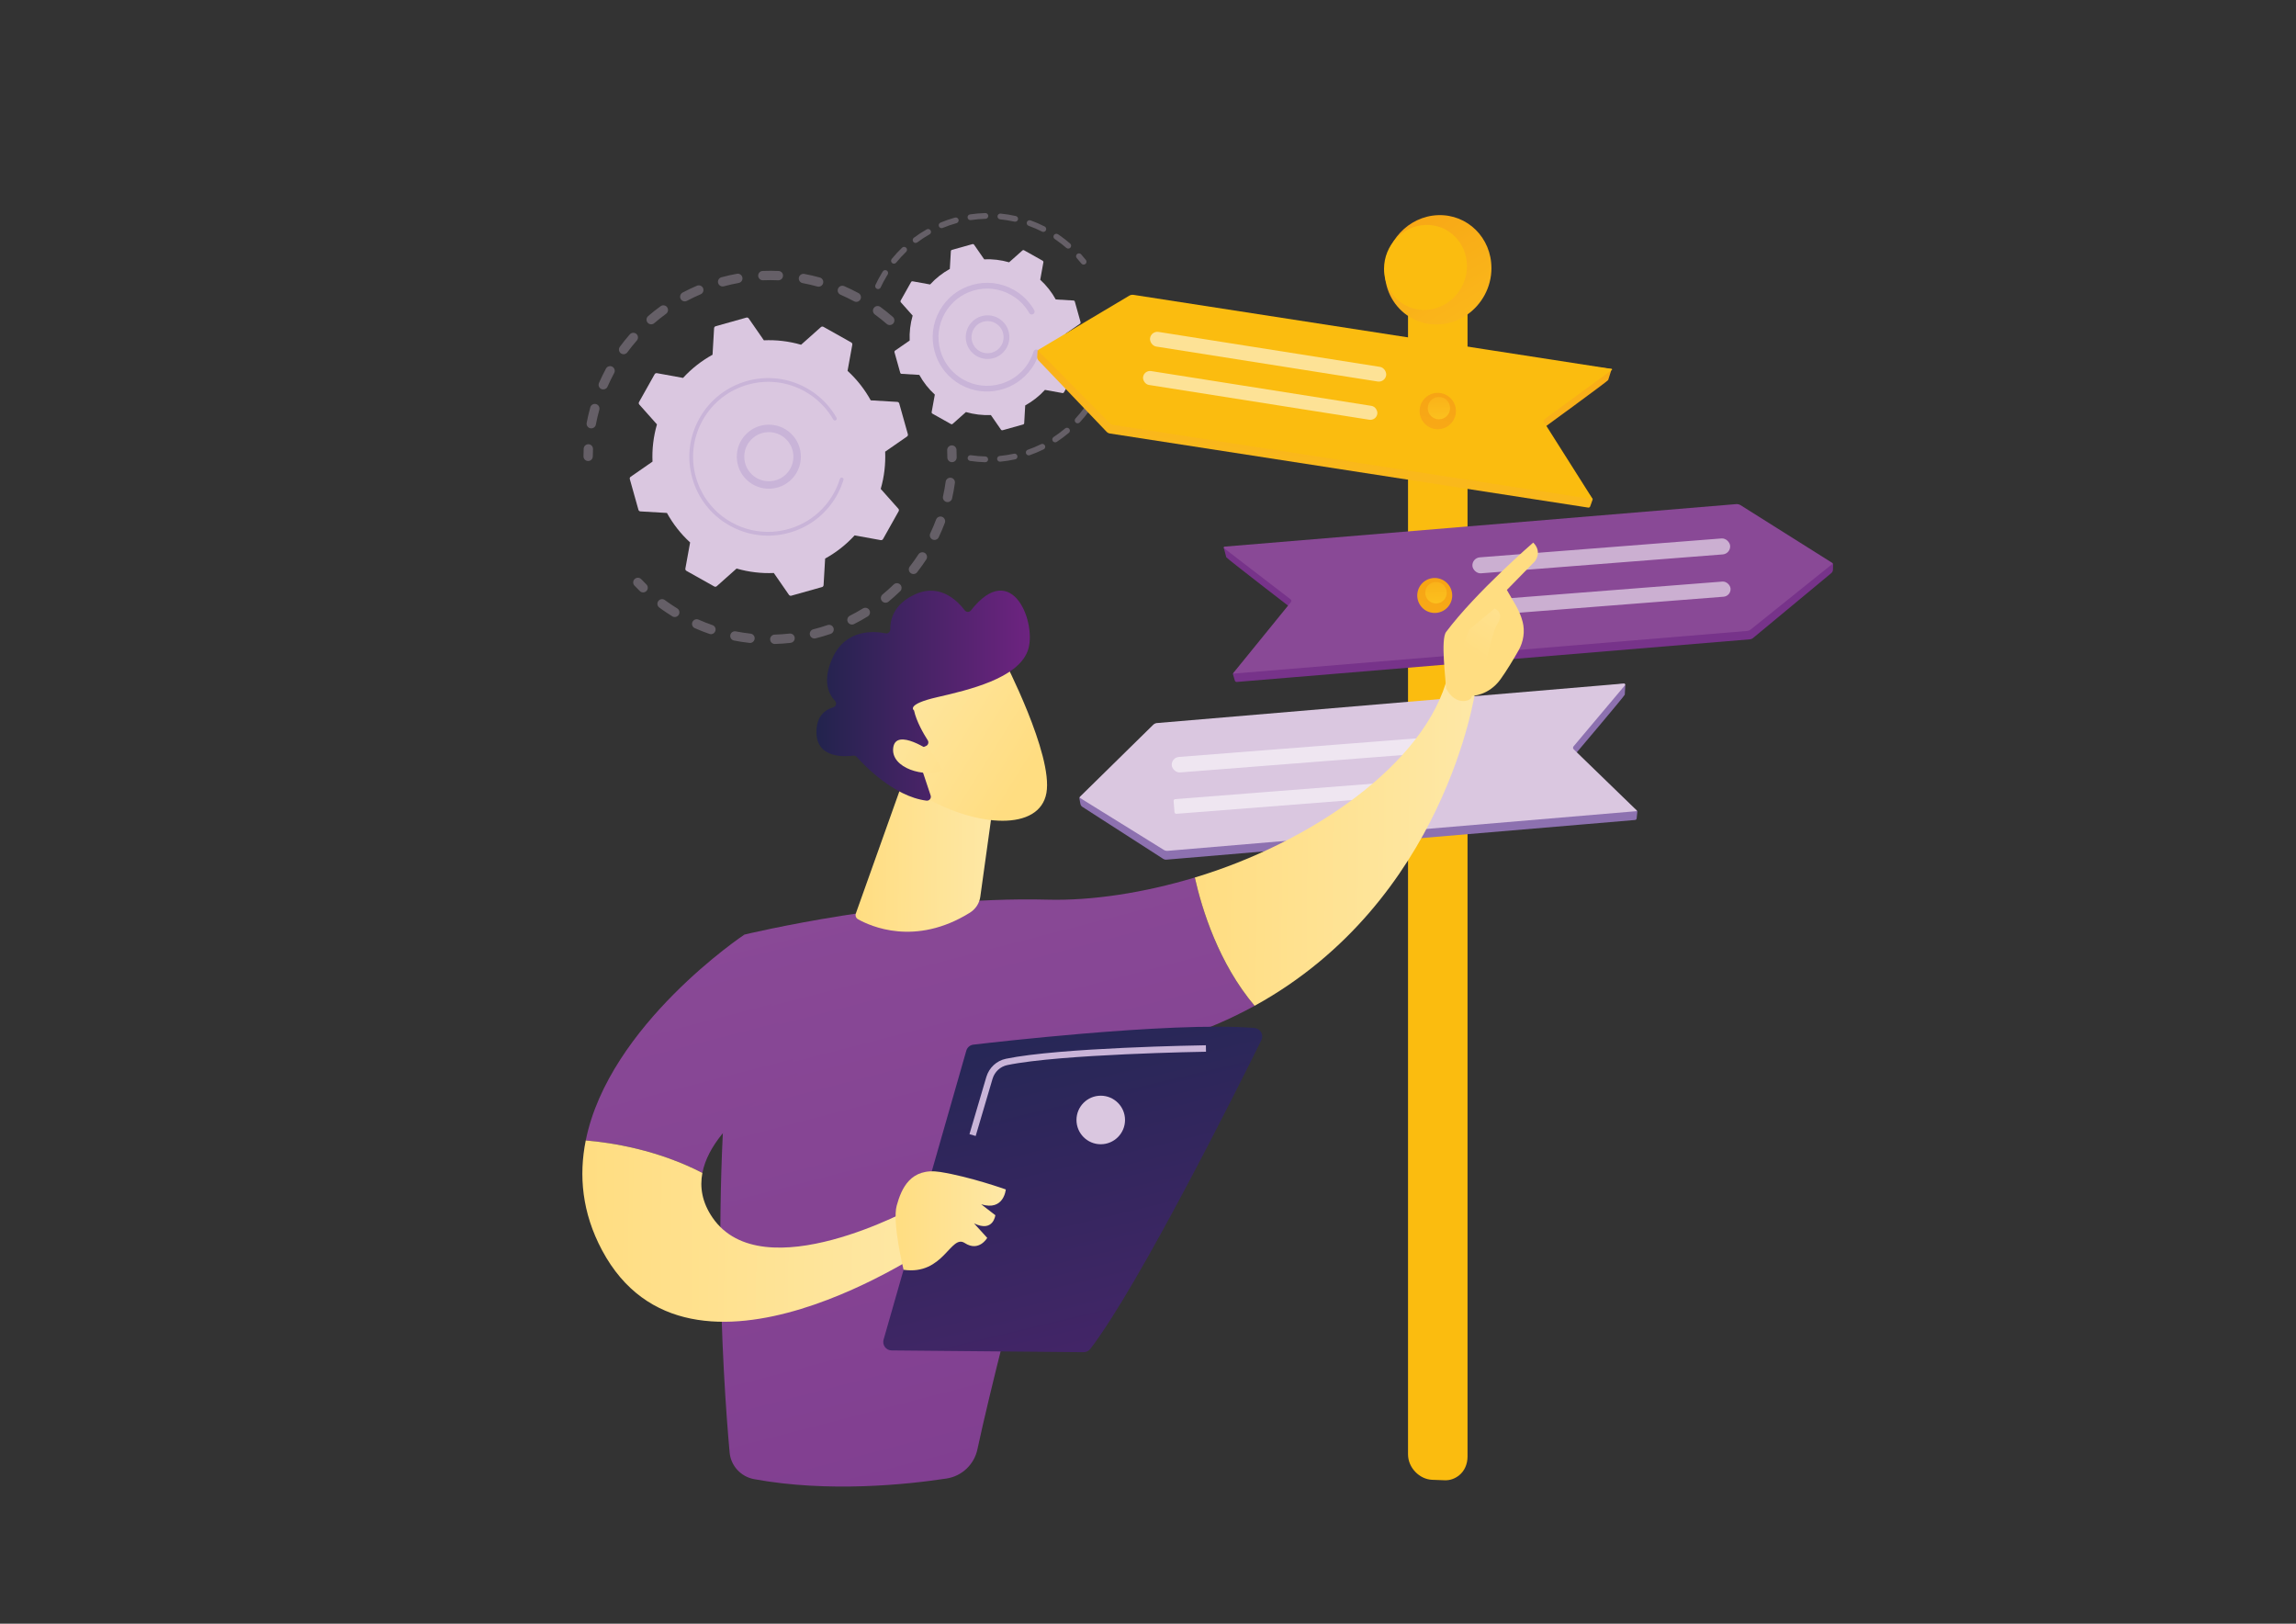 <?xml version="1.0" encoding="UTF-8"?>
<svg id="Calque_1" data-name="Calque 1" xmlns="http://www.w3.org/2000/svg" xmlns:xlink="http://www.w3.org/1999/xlink" viewBox="0 0 841.89 595.28">
  <rect x="0" y="0" width="841.89" height="595.28" fill="#333333" stroke="none"/>
  <defs>
    <style>
      .cls-1 {
        fill: url(#linear-gradient-12);
      }

      .cls-1, .cls-2, .cls-3, .cls-4, .cls-5, .cls-6, .cls-7, .cls-8, .cls-9, .cls-10, .cls-11, .cls-12, .cls-13, .cls-14, .cls-15, .cls-16, .cls-17, .cls-18, .cls-19, .cls-20, .cls-21, .cls-22, .cls-23, .cls-24, .cls-25, .cls-26, .cls-27, .cls-28, .cls-29 {
        stroke-width: 0px;
      }

      .cls-2 {
        fill: url(#linear-gradient-17);
      }

      .cls-3 {
        fill: url(#linear-gradient-19);
      }

      .cls-4 {
        fill: url(#linear-gradient);
      }

      .cls-5 {
        fill: #8d71b0;
      }

      .cls-6 {
        fill: url(#linear-gradient-21);
      }

      .cls-7 {
        fill: url(#linear-gradient-6);
      }

      .cls-8 {
        fill: url(#linear-gradient-15);
      }

      .cls-9 {
        fill: url(#linear-gradient-11);
      }

      .cls-10 {
        fill: url(#linear-gradient-5);
      }

      .cls-11 {
        fill: url(#linear-gradient-13);
      }

      .cls-12 {
        fill: url(#linear-gradient-23);
      }

      .cls-13 {
        fill: url(#linear-gradient-25);
      }

      .cls-14 {
        fill: url(#linear-gradient-16);
      }

      .cls-15 {
        fill: url(#linear-gradient-22);
      }

      .cls-30 {
        opacity: .3;
      }

      .cls-16 {
        fill: url(#linear-gradient-20);
      }

      .cls-17 {
        fill: url(#linear-gradient-14);
      }

      .cls-18 {
        fill: url(#linear-gradient-2);
      }

      .cls-19 {
        fill: url(#linear-gradient-7);
      }

      .cls-20 {
        fill: url(#linear-gradient-3);
      }

      .cls-21 {
        fill: url(#linear-gradient-9);
      }

      .cls-22 {
        fill: url(#linear-gradient-8);
      }

      .cls-23 {
        fill: url(#linear-gradient-24);
      }

      .cls-24 {
        fill: url(#linear-gradient-18);
      }

      .cls-25 {
        fill: url(#linear-gradient-10);
      }

      .cls-26 {
        fill: url(#linear-gradient-4);
      }

      .cls-27 {
        fill: #dac7e0;
      }

      .cls-28 {
        fill: #c9b4d8;
      }

      .cls-29 {
        fill: #fff;
        opacity: .56;
      }
    </style>
    <linearGradient id="linear-gradient" x1="516.3" y1="328.03" x2="538.11" y2="328.03" gradientUnits="userSpaceOnUse">
      <stop offset="0" stop-color="#fbbc0f"/>
      <stop offset="1" stop-color="#fbbc0f"/>
    </linearGradient>
    <linearGradient id="linear-gradient-2" x1="-7154.46" y1="60.3" x2="-7202.65" y2="140.96" gradientTransform="translate(-6650.21) rotate(-180) scale(1 -1)" gradientUnits="userSpaceOnUse">
      <stop offset="0" stop-color="#f69f13"/>
      <stop offset="1" stop-color="#fcc11e"/>
    </linearGradient>
    <linearGradient id="linear-gradient-3" x1="-7154.97" y1="68.02" x2="-7192.43" y2="130.73" gradientTransform="translate(-6650.21) rotate(-180) scale(1 -1)" xlink:href="#linear-gradient"/>
    <linearGradient id="linear-gradient-4" x1="1147.7" y1="-474.89" x2="1147.7" y2="-329.47" gradientTransform="translate(-655.43 386.72) rotate(7.75) scale(.95 1) skewX(-.1)" xlink:href="#linear-gradient-2"/>
    <linearGradient id="linear-gradient-5" x1="-7612.03" y1="-508.63" x2="-7621.8" y2="-386.4" gradientTransform="translate(-6771.3 -501.77) rotate(-171.2) scale(.95 -1)" xlink:href="#linear-gradient"/>
    <linearGradient id="linear-gradient-6" x1="557.99" y1="-70.74" x2="559.12" y2="56.13" gradientUnits="userSpaceOnUse">
      <stop offset="0" stop-color="#894996"/>
      <stop offset="1" stop-color="#77338a"/>
    </linearGradient>
    <linearGradient id="linear-gradient-7" x1="673.89" y1="116.3" x2="881.59" y2="-44.24" xlink:href="#linear-gradient-6"/>
    <linearGradient id="linear-gradient-8" x1="531.39" y1="131.22" x2="512.02" y2="220.51" gradientTransform="translate(591.47 -393.81) rotate(80.78)" xlink:href="#linear-gradient-2"/>
    <linearGradient id="linear-gradient-9" x1="527.29" y1="134.39" x2="527.72" y2="154.04" gradientTransform="matrix(1,0,0,1,0,0)" xlink:href="#linear-gradient-2"/>
    <linearGradient id="linear-gradient-10" x1="530.18" y1="199.57" x2="511.52" y2="285.58" gradientTransform="translate(617.72 -343.87) rotate(76.72)" xlink:href="#linear-gradient-2"/>
    <linearGradient id="linear-gradient-11" x1="526.23" y1="202.62" x2="526.64" y2="221.55" gradientTransform="matrix(1,0,0,1,0,0)" xlink:href="#linear-gradient-2"/>
    <linearGradient id="linear-gradient-12" x1="530.73" y1="259.51" x2="511.35" y2="348.85" gradientTransform="matrix(1,0,0,1,0,0)" xlink:href="#linear-gradient-2"/>
    <linearGradient id="linear-gradient-13" x1="526.63" y1="262.68" x2="527.06" y2="282.34" gradientTransform="translate(676.38 -298.79) rotate(76.72)" xlink:href="#linear-gradient-2"/>
    <linearGradient id="linear-gradient-14" x1="-6980.66" y1="322.54" x2="-7101.67" y2="788.45" gradientTransform="translate(-6650.21) rotate(-180) scale(1 -1)" xlink:href="#linear-gradient-6"/>
    <linearGradient id="linear-gradient-15" x1="11396.81" y1="223.57" x2="11498.95" y2="223.57" gradientTransform="translate(-10956.44 -24.28) rotate(.54)" gradientUnits="userSpaceOnUse">
      <stop offset="0" stop-color="#ffdd81"/>
      <stop offset="1" stop-color="#fee8a6"/>
    </linearGradient>
    <linearGradient id="linear-gradient-16" x1="-9281.64" y1="206.49" x2="-9213.1" y2="362.44" gradientTransform="translate(-8761.88 -2.5) rotate(-179.46) scale(1 -1)" xlink:href="#linear-gradient-15"/>
    <linearGradient id="linear-gradient-17" x1="11498.46" y1="155.49" x2="11527.06" y2="111.52" xlink:href="#linear-gradient-15"/>
    <linearGradient id="linear-gradient-18" x1="-6888.52" y1="346.58" x2="-7006.87" y2="802.24" gradientTransform="translate(-6650.21) rotate(-180) scale(1 -1)" xlink:href="#linear-gradient-6"/>
    <linearGradient id="linear-gradient-19" x1="11173.29" y1="369.22" x2="11302.56" y2="369.22" xlink:href="#linear-gradient-15"/>
    <linearGradient id="linear-gradient-20" x1="11272.55" y1="231.03" x2="11323.66" y2="231.03" xlink:href="#linear-gradient-15"/>
    <linearGradient id="linear-gradient-21" x1="1881.17" y1="7235.6" x2="1862.07" y2="7172.61" gradientTransform="translate(-5804.52 -3922.09) rotate(-41.21)" xlink:href="#linear-gradient-15"/>
    <linearGradient id="linear-gradient-22" x1="299.36" y1="255.04" x2="377.61" y2="255.04" gradientUnits="userSpaceOnUse">
      <stop offset="0" stop-color="#22234d"/>
      <stop offset="1" stop-color="#6d2380"/>
    </linearGradient>
    <linearGradient id="linear-gradient-23" x1="1861.65" y1="7235.3" x2="1844.47" y2="7178.63" gradientTransform="translate(-5804.52 -3922.09) rotate(-41.21)" xlink:href="#linear-gradient-15"/>
    <linearGradient id="linear-gradient-24" x1="11050.63" y1="368.95" x2="11121.96" y2="666.15" gradientTransform="translate(-10673.36)" gradientUnits="userSpaceOnUse">
      <stop offset="0" stop-color="#242755"/>
      <stop offset="1" stop-color="#6d2380"/>
    </linearGradient>
    <linearGradient id="linear-gradient-25" x1="11001.75" y1="447.58" x2="11042.17" y2="447.58" gradientTransform="translate(-10673.36)" xlink:href="#linear-gradient-15"/>
  </defs>
  <g>
    <g>
      <g class="cls-30">
        <path class="cls-27" d="M327.55,118.58c-.62.71-1.7.79-2.42.17-1.39-1.21-2.84-2.37-4.34-3.46-.75-.55-.93-1.6-.39-2.37,0,0,.01-.02.02-.03.56-.76,1.63-.93,2.39-.37,1.57,1.15,3.1,2.37,4.56,3.65.67.58.77,1.57.28,2.27-.03.05-.07.1-.11.14ZM313.18,110.47c-1.63-.88-3.3-1.69-4.99-2.43-.87-.38-1.27-1.39-.89-2.25.38-.87,1.39-1.27,2.25-.89,1.77.77,3.54,1.63,5.25,2.55.83.45,1.14,1.49.69,2.32-.03.06-.07.12-.11.17-.49.7-1.44.94-2.21.52ZM299.7,105.04c-1.77-.49-3.59-.91-5.4-1.25-.93-.17-1.54-1.07-1.37-2,.17-.93,1.07-1.54,2-1.37,1.91.36,3.82.8,5.69,1.32.91.25,1.45,1.2,1.19,2.11-.05.19-.14.37-.25.53-.4.58-1.14.86-1.86.67ZM285.34,102.76c-1.84-.08-3.71-.09-5.55-.01-.95.04-1.74-.7-1.78-1.64-.04-.95.7-1.74,1.64-1.78,1.94-.08,3.9-.07,5.84.01.94.04,1.68.84,1.63,1.79-.02.34-.13.65-.31.91-.33.46-.87.75-1.48.73ZM270.83,103.74c-1.81.33-3.63.74-5.41,1.22-.91.25-1.85-.29-2.1-1.21-.25-.91.29-1.85,1.21-2.1,1.87-.51,3.79-.94,5.7-1.28.93-.17,1.82.45,1.99,1.38.09.47-.03.93-.28,1.29-.25.36-.63.62-1.1.7ZM256.9,107.9c-1.7.72-3.38,1.52-5.01,2.39-.84.44-1.87.12-2.31-.71-.44-.84-.12-1.87.71-2.32,1.71-.91,3.49-1.75,5.27-2.51.87-.37,1.88.04,2.25.91.24.57.15,1.19-.18,1.66-.18.25-.43.46-.73.59ZM216.49,157.02c-.93-.17-1.54-1.07-1.37-2,.36-1.9.81-3.82,1.33-5.69.25-.91,1.2-1.44,2.11-1.19.91.25,1.44,1.2,1.19,2.11-.5,1.78-.92,3.59-1.26,5.4-.05.25-.14.47-.28.67-.37.53-1.04.83-1.72.7ZM244.25,115.04c-1.49,1.08-2.95,2.24-4.35,3.44-.72.62-1.8.54-2.42-.18-.62-.72-.54-1.79.18-2.42,1.47-1.27,3.01-2.49,4.58-3.62.77-.55,1.84-.38,2.39.38.44.61.42,1.41.01,1.99-.11.15-.24.29-.4.4ZM220.52,142.64c-.87-.38-1.26-1.39-.88-2.26.78-1.78,1.64-3.54,2.56-5.25.45-.83,1.49-1.14,2.32-.69.83.45,1.14,1.49.69,2.32-.88,1.62-1.7,3.3-2.44,4.99-.05.11-.1.21-.17.3-.46.65-1.33.91-2.09.58ZM233.51,124.83c-1.21,1.38-2.38,2.84-3.47,4.33-.56.76-1.63.93-2.39.37-.75-.55-.92-1.6-.39-2.36,0,0,.01-.02.02-.03,1.15-1.56,2.38-3.1,3.65-4.55.62-.71,1.71-.78,2.42-.16.66.58.77,1.56.27,2.27-.03.05-.07.1-.11.14Z"/>
        <path class="cls-27" d="M217.06,168.29c.19-.28.31-.61.31-.97,0-.88.03-1.78.07-2.67.04-.94-.69-1.75-1.63-1.79-.94-.04-1.75.69-1.79,1.63-.04.93-.07,1.88-.07,2.81,0,.95.76,1.72,1.7,1.72.58,0,1.1-.29,1.41-.73Z"/>
      </g>
      <g class="cls-30">
        <path class="cls-27" d="M237.22,216.46c.48-.68.4-1.62-.21-2.21-.63-.62-1.26-1.25-1.87-1.9-.65-.69-1.73-.72-2.42-.07-.69.65-.72,1.73-.07,2.42.64.68,1.31,1.35,1.97,2,.68.66,1.76.64,2.42-.03.06-.07.12-.14.17-.21Z"/>
        <path class="cls-27" d="M336.3,209.79c-.58.75-1.66.88-2.4.3-.75-.58-.88-1.66-.3-2.4,1.11-1.42,2.17-2.91,3.17-4.45.51-.79,1.58-1.01,2.37-.5.79.52,1.01,1.58.5,2.37-.43.66-.88,1.32-1.33,1.96-.65.92-1.32,1.83-2.01,2.71ZM341.92,197.79c-.85-.41-1.22-1.43-.81-2.28.78-1.64,1.5-3.33,2.13-5.03.33-.89,1.32-1.33,2.21-1,.89.33,1.33,1.32,1,2.21-.67,1.78-1.43,3.57-2.25,5.29-.04.09-.09.17-.15.25-.47.67-1.37.92-2.14.56ZM330.07,216.75c-1.37,1.33-2.81,2.62-4.28,3.83-.73.6-1.81.49-2.41-.24-.6-.73-.49-1.81.24-2.41,1.4-1.15,2.77-2.38,4.07-3.64.68-.66,1.76-.65,2.42.03.58.6.64,1.52.18,2.18-.06.09-.13.17-.21.24ZM347.07,184.03c-.92-.21-1.5-1.12-1.29-2.05.4-1.77.73-3.58.97-5.37.13-.94.99-1.59,1.93-1.46.94.13,1.59.99,1.46,1.93-.26,1.89-.61,3.79-1.03,5.66-.05.22-.14.43-.27.61-.39.55-1.08.84-1.78.69ZM318.19,225.99c-1.62,1-3.31,1.94-5.02,2.8-.84.43-1.87.08-2.3-.76-.43-.85-.08-1.87.76-2.3,1.62-.82,3.23-1.71,4.77-2.66.81-.49,1.86-.24,2.36.56.37.6.32,1.34-.06,1.88-.13.19-.3.35-.51.47ZM304.57,232.4c-1.81.62-3.66,1.17-5.51,1.63-.92.23-1.85-.33-2.08-1.24-.23-.92.33-1.85,1.24-2.08,1.76-.44,3.52-.96,5.23-1.55.89-.31,1.87.17,2.18,1.07.18.54.08,1.11-.22,1.54-.2.29-.49.51-.85.63ZM289.88,235.69c-1.9.21-3.83.34-5.73.4-.95.03-1.73-.72-1.76-1.67-.03-.95.72-1.73,1.67-1.76,1.81-.05,3.64-.18,5.45-.38.94-.1,1.79.57,1.89,1.51.05.43-.07.84-.3,1.17-.27.39-.7.66-1.21.72ZM274.82,235.7c-1.9-.21-3.81-.5-5.68-.87-.93-.18-1.53-1.08-1.35-2.01.18-.93,1.08-1.53,2.01-1.35,1.78.35,3.59.63,5.4.83.94.1,1.62.95,1.51,1.89-.03.3-.14.57-.3.8-.35.49-.95.79-1.59.72ZM260.12,232.4c-1.8-.62-3.6-1.33-5.35-2.1-.87-.38-1.26-1.39-.87-2.26.38-.86,1.39-1.26,2.26-.87,1.66.73,3.37,1.41,5.08,2,.89.31,1.37,1.28,1.06,2.18-.05.16-.13.3-.22.43-.43.61-1.22.89-1.96.63ZM246.51,225.95c-1.2-.74-2.38-1.52-3.53-2.32-.42-.29-.83-.59-1.23-.89-.76-.56-.95-1.63-.36-2.39.56-.76,1.63-.93,2.39-.36.39.28.78.57,1.17.84,1.09.77,2.22,1.51,3.36,2.21.81.5,1.06,1.55.56,2.36-.02.03-.04.06-.06.09-.52.73-1.52.95-2.3.47Z"/>
        <path class="cls-27" d="M350.48,168.71c.2-.28.31-.62.31-.98,0-.93-.02-1.87-.06-2.81-.04-.95-.84-1.68-1.78-1.64-.95.04-1.68.84-1.64,1.78.04.89.06,1.79.06,2.67,0,.95.77,1.71,1.71,1.71.58,0,1.09-.29,1.4-.73Z"/>
      </g>
      <g>
        <path class="cls-27" d="M329.73,147.92c-.09-.33-.38-.56-.72-.58l-9.73-.57c-2.2-3.98-5.05-7.65-8.5-10.81l1.74-9.58c.06-.34-.1-.67-.4-.84l-10.19-5.72c-.3-.17-.67-.13-.92.1l-7.27,6.47c-4.5-1.3-9.11-1.83-13.65-1.63l-5.55-8.01c-.19-.28-.55-.41-.87-.31l-11.25,3.16c-.33.09-.56.38-.58.72l-.57,9.73c-3.98,2.2-7.65,5.04-10.81,8.5l-9.58-1.74c-.34-.06-.67.1-.84.4l-5.72,10.19c-.17.3-.13.67.1.92l6.47,7.27c-1.3,4.5-1.83,9.11-1.63,13.65l-8.01,5.55c-.28.19-.41.55-.31.87l3.16,11.25c.09.33.38.56.72.58l9.73.57c2.2,3.98,5.04,7.65,8.5,10.81l-1.74,9.58c-.06.34.1.67.4.84l10.19,5.72c.3.17.67.13.92-.1l7.27-6.47c4.5,1.3,9.11,1.83,13.65,1.63l5.55,8.01c.19.28.55.41.87.31l11.25-3.16c.33-.09.56-.38.58-.72l.57-9.73c3.98-2.2,7.65-5.04,10.81-8.5l9.58,1.74c.34.06.67-.1.84-.4l5.72-10.19c.17-.3.13-.67-.1-.92l-6.47-7.27c1.3-4.5,1.82-9.11,1.63-13.65l8.01-5.55c.28-.19.41-.55.31-.87l-3.16-11.25Z"/>
        <path class="cls-28" d="M290.44,175.51c-4.46,4.7-11.91,4.9-16.61.44-2.28-2.16-3.58-5.08-3.66-8.21-.08-3.14,1.06-6.12,3.22-8.39,4.46-4.7,11.91-4.9,16.61-.44,4.28,4.06,4.83,10.59,1.53,15.27-.33.46-.69.91-1.09,1.34ZM272.91,167.67c.06,2.41,1.06,4.64,2.81,6.3,3.6,3.42,9.32,3.27,12.73-.34,3.42-3.6,3.27-9.32-.34-12.73-3.6-3.42-9.32-3.27-12.73.34-.31.33-.59.67-.85,1.03-1.1,1.57-1.67,3.45-1.62,5.4Z"/>
        <path class="cls-28" d="M305.27,184.13c.57-.8,1.09-1.64,1.58-2.51h0c.15-.27.3-.55.45-.83.71-1.37,1.32-2.8,1.8-4.26,0-.02.01-.04.02-.06.02-.06.04-.11.05-.17.04-.11.07-.22.1-.33.09-.29-.02-.6-.26-.76-.06-.04-.12-.07-.19-.09-.36-.11-.74.09-.86.45-.57,1.86-1.35,3.67-2.31,5.38-4.77,8.5-13.42,13.49-22.5,14-5.05.28-10.24-.82-14.96-3.47-.83-.47-1.63-.97-2.4-1.51-5.16-3.63-8.89-8.88-10.62-15.04-1.99-7.08-1.1-14.5,2.5-20.91,7.43-13.23,24.23-17.95,37.46-10.52.82.46,1.61.96,2.37,1.49,3.29,2.32,6.05,5.33,8.05,8.83.05.09.12.16.2.22.21.15.5.17.73.03.33-.19.44-.61.25-.94-2.1-3.67-4.99-6.84-8.45-9.27-.8-.56-1.63-1.08-2.48-1.56-13.89-7.8-31.53-2.84-39.33,11.05-3.78,6.73-4.71,14.52-2.62,21.95,1.82,6.47,5.73,11.98,11.15,15.79.81.57,1.65,1.1,2.52,1.58,6.73,3.78,14.52,4.71,21.95,2.62,6.47-1.82,11.98-5.73,15.79-11.16Z"/>
      </g>
    </g>
    <g>
      <g class="cls-30">
        <path class="cls-27" d="M398.2,96.57c.26-.37.26-.89-.04-1.27-.56-.7-1.15-1.4-1.75-2.07-.39-.43-1.06-.47-1.49-.08-.44.39-.47,1.06-.08,1.49.57.64,1.13,1.3,1.67,1.97.36.46,1.03.53,1.49.17.08-.06.15-.14.21-.22Z"/>
        <path class="cls-27" d="M392.5,90.78c-.38.44-1.05.49-1.49.11-1.11-.97-2.29-1.89-3.5-2.73-.25-.18-.51-.36-.77-.53-.48-.33-.61-.98-.29-1.47.33-.45.98-.61,1.47-.29.27.18.54.37.81.55,1.26.89,2.5,1.85,3.67,2.87.41.36.48.97.17,1.41-.02.03-.04.06-.07.09ZM382.1,84.91c-1.59-.81-3.25-1.53-4.93-2.13-.55-.2-.83-.8-.64-1.35.2-.55.8-.83,1.35-.64,1.76.63,3.5,1.39,5.17,2.24.52.26.73.9.46,1.42-.02.05-.05.09-.08.13-.3.42-.87.57-1.34.33ZM372.01,81.27c-1.74-.39-3.53-.68-5.3-.86-.58-.06-1.01-.58-.95-1.16.06-.58.57-1.01,1.16-.95,1.86.18,3.74.49,5.56.9.57.13.93.7.8,1.26-.03.14-.09.27-.17.37-.24.34-.67.52-1.1.42ZM361.34,80.22c-1.79.05-3.59.2-5.35.47-.58.09-1.12-.31-1.2-.89-.09-.58.31-1.12.89-1.2,1.85-.28,3.74-.44,5.61-.49.58-.02,1.07.45,1.08,1.03,0,.24-.07.45-.19.63-.19.26-.49.44-.84.45ZM350.74,81.81c-1.72.48-3.43,1.07-5.08,1.75-.54.22-1.16-.03-1.38-.57s.03-1.16.57-1.38c1.73-.72,3.52-1.34,5.32-1.84.56-.16,1.15.17,1.3.74.09.32.02.64-.15.89-.14.19-.34.34-.58.41ZM340.84,85.92c-1.55.88-3.06,1.87-4.49,2.94-.47.35-1.13.25-1.48-.21-.35-.47-.25-1.13.21-1.48,1.5-1.12,3.08-2.15,4.71-3.08.51-.29,1.15-.11,1.44.4.21.37.17.81-.05,1.13-.09.12-.2.23-.34.31ZM332.25,92.33c-1.28,1.23-2.51,2.56-3.64,3.95-.37.45-1.03.52-1.49.15-.45-.37-.52-1.03-.15-1.49,1.18-1.46,2.47-2.85,3.81-4.14.42-.4,1.09-.39,1.5.03.36.37.39.93.1,1.34-.04.05-.08.11-.13.16ZM321.52,105.88c-.53-.25-.76-.88-.51-1.41.68-1.47,1.46-2.92,2.3-4.32.13-.21.26-.42.39-.63.29-.5.96-.64,1.46-.33.5.31.64.96.33,1.46-.12.2-.25.39-.37.6-.81,1.34-1.55,2.72-2.2,4.12-.03.06-.06.11-.09.16-.29.41-.84.57-1.31.35Z"/>
      </g>
      <g class="cls-30">
        <path class="cls-27" d="M399.43,150.57c-1.08,1.49-2.26,2.94-3.51,4.29-.4.43-1.07.45-1.5.06-.43-.4-.45-1.07-.06-1.5,1.19-1.29,2.32-2.66,3.35-4.09.34-.47,1-.58,1.48-.24.47.34.58.99.25,1.47,0,0,0,0,0,.01ZM400.96,146.31c-.51-.28-.7-.93-.41-1.44.85-1.54,1.62-3.14,2.28-4.77.22-.54.84-.8,1.38-.58.54.22.8.84.58,1.38-.69,1.71-1.5,3.39-2.39,5-.02.03-.04.07-.06.1-.31.44-.9.58-1.38.32ZM391.92,158.69c-1.41,1.19-2.9,2.3-4.44,3.31-.49.32-1.15.18-1.46-.31-.32-.49-.18-1.14.3-1.46,1.47-.96,2.89-2.02,4.24-3.16.45-.38,1.11-.32,1.49.13.32.38.33.91.06,1.29-.05.07-.11.14-.18.2ZM405.26,136.39c-.56-.15-.9-.73-.75-1.3.46-1.7.81-3.44,1.06-5.18.08-.58.62-.98,1.2-.9.58.08.98.62.9,1.2-.26,1.82-.63,3.65-1.11,5.43-.03.12-.09.24-.16.33-.25.35-.7.53-1.14.41ZM382.67,164.74c-1.65.81-3.37,1.54-5.11,2.15-.55.19-1.16-.1-1.35-.65-.19-.55.1-1.16.65-1.35,1.66-.58,3.3-1.27,4.87-2.05.52-.26,1.16-.04,1.42.48.18.36.13.77-.08,1.08-.1.14-.23.26-.4.34ZM372.24,168.4c-1.8.4-3.64.69-5.47.86-.58.06-1.1-.37-1.15-.95-.06-.58.37-1.1.95-1.15,1.74-.17,3.5-.45,5.22-.82.57-.13,1.13.24,1.26.81.07.3,0,.6-.17.84-.15.21-.37.37-.64.42ZM361.23,169.46c-1.84-.05-3.7-.21-5.52-.48-.58-.09-.98-.62-.89-1.2.09-.58.62-.98,1.2-.89,1.73.26,3.51.41,5.26.45.58.01,1.05.5,1.03,1.08,0,.22-.08.42-.19.58-.2.28-.52.46-.89.45Z"/>
        <path class="cls-27" d="M407.91,125.22c.12-.17.19-.37.19-.59.02-.91,0-1.82-.03-2.7-.02-.58-.52-1.04-1.1-1.01-.58.03-1.04.52-1.01,1.1.04.85.05,1.72.03,2.58-.01.58.46,1.07,1.04,1.08.36,0,.69-.17.88-.45Z"/>
      </g>
      <g>
        <path class="cls-27" d="M394.11,110.56c-.06-.22-.26-.38-.48-.39l-6.51-.38c-1.47-2.67-3.38-5.12-5.69-7.23l1.16-6.41c.04-.22-.07-.45-.26-.56l-6.82-3.83c-.2-.11-.45-.09-.62.07l-4.87,4.33c-3.01-.87-6.09-1.22-9.14-1.09l-3.71-5.36c-.13-.19-.37-.27-.59-.21l-7.53,2.11c-.22.06-.38.26-.39.48l-.38,6.51c-2.67,1.47-5.12,3.38-7.23,5.69l-6.41-1.16c-.22-.04-.45.07-.56.26l-3.83,6.82c-.11.2-.08.45.07.62l4.33,4.87c-.87,3.01-1.22,6.09-1.09,9.14l-5.36,3.71c-.19.13-.27.37-.21.59l2.11,7.53c.06.22.26.38.48.39l6.51.38c1.47,2.67,3.38,5.12,5.69,7.23l-1.16,6.41c-.04.22.07.45.26.56l6.82,3.83c.2.11.45.08.62-.07l4.87-4.33c3.01.87,6.09,1.22,9.14,1.09l3.71,5.36c.13.19.37.27.59.21l7.53-2.11c.22-.06.38-.26.39-.48l.38-6.51c2.67-1.47,5.12-3.38,7.23-5.69l6.41,1.16c.22.04.45-.07.56-.26l3.83-6.82c.11-.2.09-.45-.07-.62l-4.33-4.87c.87-3.01,1.22-6.09,1.09-9.14l5.36-3.71c.19-.13.27-.37.21-.59l-2.11-7.53Z"/>
        <path class="cls-28" d="M367.92,129.11c-1.47,1.55-3.46,2.44-5.59,2.49-2.14.06-4.17-.72-5.72-2.19-3.2-3.04-3.33-8.1-.3-11.31,3.04-3.2,8.11-3.34,11.31-.3,1.55,1.47,2.44,3.46,2.49,5.59.05,1.74-.46,3.4-1.44,4.8-.23.32-.48.63-.75.92ZM358.06,127.88c1.14,1.08,2.63,1.66,4.21,1.61,1.57-.04,3.03-.69,4.11-1.83h0c1.08-1.14,1.65-2.63,1.61-4.21-.04-1.57-.69-3.03-1.83-4.11-2.36-2.23-6.09-2.13-8.32.22-.2.21-.38.44-.55.67-1.65,2.35-1.37,5.62.77,7.65Z"/>
        <path class="cls-28" d="M378.25,135.11c.38-.55.74-1.12,1.08-1.71.66-1.18,1.21-2.43,1.62-3.72l.05-.17c.14-.45-.04-.92-.4-1.18-.09-.06-.19-.11-.3-.15-.56-.17-1.15.14-1.32.7-.37,1.21-.88,2.38-1.5,3.48h0c-.03.06-.07.12-.1.18-1.49,2.6-3.58,4.73-6.07,6.26-1.35.83-2.82,1.48-4.39,1.94-.01,0-.03,0-.04.01-.04.01-.08.02-.12.03-4.58,1.29-9.39.71-13.54-1.62-.54-.3-1.05-.63-1.55-.98-3.34-2.35-5.76-5.75-6.88-9.74-1.29-4.58-.71-9.39,1.62-13.54,2.33-4.14,6.13-7.14,10.71-8.43,4.58-1.29,9.39-.71,13.54,1.62.53.3,1.04.62,1.53.96,2.13,1.5,3.91,3.45,5.21,5.71.08.14.19.25.31.34.32.23.77.26,1.13.05.51-.29.68-.94.39-1.44-1.45-2.53-3.44-4.72-5.83-6.39-.55-.39-1.12-.75-1.71-1.08-4.64-2.61-10.02-3.25-15.15-1.81-5.12,1.44-9.38,4.78-11.99,9.43-2.61,4.64-3.25,10.02-1.81,15.14,1.25,4.46,3.95,8.27,7.69,10.9.56.39,1.13.76,1.73,1.09,8.99,5.04,20.25,2.35,26.05-5.91Z"/>
      </g>
    </g>
  </g>
  <g>
    <path class="cls-4" d="M538.11,113.36v420.64c0,2.78-1.12,5.29-3.04,6.84-1.45,1.18-3.29,1.93-5.31,1.85l-4.61-.17c-4.66-.18-8.86-4.44-8.86-9.31V114.07l21.81-.71Z"/>
    <g>
      <path class="cls-18" d="M546.88,98.27c0,7.1-3.61,13.45-9.04,17.19-3.06,2.11-6.69,3.38-10.58,3.49-1.93.06-3.8-.17-5.56-.66-1.32-.36-2.59-.87-3.78-1.5-.3-.16-.6-.33-.9-.51-5.56-3.35-9.25-9.53-9.25-16.71,0-11.03,8.71-20.29,19.48-20.69,10.82-.4,19.62,8.27,19.62,19.38Z"/>
      <path class="cls-20" d="M537.9,97.54c0,5.52-2.8,10.46-7.03,13.36-2.38,1.64-5.2,2.63-8.23,2.72-1.5.04-2.95-.13-4.32-.51-1.03-.28-2.01-.67-2.94-1.16-.23-.13-.47-.25-.7-.4-4.32-2.6-7.19-7.41-7.19-13,0-8.58,6.77-15.77,15.15-16.08,8.41-.31,15.25,6.43,15.25,15.07Z"/>
    </g>
    <g>
      <path class="cls-26" d="M380.48,128.39l1.67.87,31.72-19.45,155.36,22.97,21.73,2.49-1.28,4.06c-.17.44-24.9,18.45-24.9,18.45l19.24,25.26-.93,2.6c-.11.31-.41.5-.72.45l-19.98-3.09-155.45-24.08c-.43-.07-.84-.28-1.15-.6l-25-26.17c-.33-.34-.5-.82-.47-1.31l.14-2.42Z"/>
      <path class="cls-10" d="M415.64,108.1l175.34,27.16c.16.03.21.25.07.35l-24.71,18.07c-.33.24-.42.72-.2,1.07l17.67,27.91c.09.14-.03.32-.18.3l-175.45-27.18c-.5-.08-.96-.32-1.32-.68l-26.15-26.48c-.11-.11-.09-.3.05-.39l33.3-19.82c.48-.29,1.04-.4,1.58-.31Z"/>
    </g>
    <g>
      <path class="cls-5" d="M395.74,292.36l1.78.44,25.48-25.7,151.92-13.92,20.27-2.53c.42-.05.79.29.76.71l-.18,3.32c-.06.45-19.33,23.19-19.33,23.19l23.96,19.49-.28,2.67c-.03.32-.27.56-.58.59l-19.57,1.66-152.26,12.88c-.43.04-.85-.07-1.22-.31l-29.6-19.04c-.39-.25-.66-.66-.74-1.13l-.43-2.33Z"/>
      <path class="cls-27" d="M424.26,265.08l171.23-14.49c.35-.03.56.38.34.65l-18.85,22.4c-.26.31-.23.79.05,1.06l23.09,22.38c.11.11.04.3-.11.31l-171.85,14.54c-.49.04-.98-.08-1.41-.34l-30.76-19.07c-.13-.08-.15-.27-.04-.38l26.89-26.41c.39-.38.89-.61,1.42-.66Z"/>
      <g>
        <rect class="cls-29" x="429.51" y="273.95" width="97.02" height="5.69" rx="2.85" ry="2.85" transform="translate(-20.12 38.09) rotate(-4.47)"/>
        <rect class="cls-29" x="430.35" y="289.27" width="96.25" height="5.4" rx=".64" ry=".64" transform="translate(-21.3 38.17) rotate(-4.47)"/>
      </g>
    </g>
    <g>
      <path class="cls-7" d="M672.15,206.54l-1.85.73-31.98-20.7-166.45,12.77-23.18,1.32.95,3.63c.15.43,24.87,19.46,24.87,19.46l-22.48,23.22.76,2.56c.09.3.39.5.73.48l21.42-1.78,166.63-13.84c.47-.04.91-.22,1.26-.51l28.65-23.76c.38-.31.6-.76.61-1.23l.06-2.35Z"/>
      <path class="cls-19" d="M636.6,184.82l-187.56,15.58c-.31.03-.42.42-.18.61l24.35,18.7c.33.25.39.73.12,1.05l-21.02,25.87c-.1.13,0,.32.16.31l188.07-15.62c.54-.04,1.05-.25,1.46-.58l29.89-23.99c.12-.1.11-.29-.02-.37l-33.62-21.16c-.49-.31-1.07-.45-1.65-.4Z"/>
      <g>
        <rect class="cls-29" x="539.76" y="200.86" width="94.79" height="5.87" rx="2.94" ry="2.94" transform="translate(-14.1 46.38) rotate(-4.47)"/>
        <rect class="cls-29" x="540.65" y="216.66" width="94.04" height="5.57" rx="2.78" ry="2.78" transform="translate(-15.31 46.46) rotate(-4.47)"/>
      </g>
    </g>
    <g>
      <circle class="cls-22" cx="527.17" cy="150.69" r="6.66" transform="translate(293.98 646.91) rotate(-80.78)"/>
      <circle class="cls-21" cx="527.62" cy="149.63" r="4.09"/>
    </g>
    <g>
      <circle class="cls-25" cx="526.11" cy="218.32" r="6.41" transform="translate(192.75 680.2) rotate(-76.72)"/>
      <circle class="cls-9" cx="526.55" cy="217.3" r="3.94"/>
    </g>
    <g>
      <circle class="cls-1" cx="526.51" cy="278.99" r="6.66"/>
      <circle class="cls-11" cx="526.96" cy="277.93" r="4.09" transform="translate(135.4 726.94) rotate(-76.72)"/>
    </g>
    <g>
      <rect class="cls-29" x="421.18" y="128.04" width="87.64" height="5.43" rx="2.71" ry="2.71" transform="translate(26.06 -70.88) rotate(8.97)"/>
      <rect class="cls-29" x="418.62" y="142.36" width="86.95" height="5.15" rx="2.57" ry="2.57" transform="translate(28.24 -70.25) rotate(8.97)"/>
    </g>
  </g>
  <path class="cls-17" d="M384.17,329.83c-52.8-1.38-111.22,12.81-111.22,12.81-13.91,76.74-7.79,163.54-5.42,189.83.44,4.92,4.13,8.92,8.99,9.81,27.29,5.01,56.06,1.97,70.54-.23,5.63-.86,10.13-5.11,11.33-10.68,9.57-44.53,36.89-142.76,36.89-142.76,25.83-2.96,47.16-10.2,64.76-19.87-13.2-15.61-19.31-35.36-21.93-47.03-18.73,5.62-37.65,8.54-53.94,8.12Z"/>
  <path class="cls-8" d="M540.91,253.53c-5.13-6.32-9.94-6.04-9.94-6.04-8.09,32.75-50.87,61.61-92.86,74.22,2.62,11.67,8.73,31.42,21.93,47.03,69.85-38.4,80.87-115.21,80.87-115.21Z"/>
  <g>
    <path class="cls-14" d="M539.64,255.11c.53,1.73-5.79,4.3-9.42-2.79-.1-3.38-2.02-17.9.03-20.63,10.91-14.57,31.95-32.77,31.95-32.77,3.49,3.51.56,6.91.56,6.91l-10.23,10.45c2.08,3.85,4.63,7.1,5.8,11.74.88,3.51.29,7.26-1.51,10.43-1.81,3.19-4.27,7.32-6.6,10.56-4.4,6.12-10.59,6.11-10.59,6.11Z"/>
    <path class="cls-2" d="M548.04,223.07l-9.3,7.73-2.97,7.76,8.14,9.2s2.91-15.43,5-18.75c2.09-3.32,1.04-4.95-.87-5.95Z"/>
  </g>
  <path class="cls-24" d="M292.72,393.97l-19.77-51.33s-49.65,33.05-58.17,75.47c9.31.78,26.25,3.36,42.77,11.9,3.84-20.03,35.16-36.04,35.16-36.04Z"/>
  <path class="cls-3" d="M335.37,442.5s-55.68,30.77-74.12,3.87c-3.83-5.59-4.7-11.11-3.7-16.36-16.52-8.54-33.46-11.13-42.77-11.9-2.57,12.79-1.41,26.43,5.99,40.27,32.16,60.19,121.79-2.15,121.79-2.15l-7.2-13.73Z"/>
  <path class="cls-16" d="M331.09,286.44l-17.27,48.44c-.29.8.04,1.7.78,2.12,4.56,2.58,20.99,10.05,41-2.37,2.08-1.29,3.52-3.42,3.85-5.85l5.84-42.01-34.2-.33Z"/>
  <path class="cls-6" d="M368.08,241.79s18.12,34.91,15.62,48.92c-2.5,14.01-25.36,12.78-45.22,1.2l-13.6-37.64,43.2-12.48Z"/>
  <path class="cls-15" d="M339.54,273.5c.81-.35,1.12-1.34.65-2.09-1.46-2.27-4.18-6.91-5.03-10.95,0,0-3.3-2.16,8.49-4.86,11.79-2.7,29.37-6.9,33.15-16.88,3.69-9.73-5.52-34.36-20.77-14.95-.58.74-1.7.74-2.27,0-2.44-3.24-8.87-9.97-17.92-6.01-8.47,3.7-9.48,9.88-9.4,12.99.03.92-.8,1.62-1.7,1.44-4.26-.85-14.49-1.65-19.36,8.8-4.02,8.61-1.51,13.53.8,15.95.75.78.4,2.06-.63,2.36-2.81.83-6.45,3.17-6.15,9.74.41,9.08,10.57,8.38,13.47,7.99.47-.06.95.1,1.27.46,2.45,2.77,13.51,14.52,25.58,16.04,1.05.13,1.87-.89,1.53-1.89l-5.08-15.25c-.24-.71.11-1.48.79-1.78l2.6-1.12Z"/>
  <path class="cls-12" d="M341.62,275.67s-13.05-9.14-14.09-1.56c-1.03,7.58,11.73,11.11,18.09,8.34l-4-6.78Z"/>
  <path class="cls-23" d="M323.99,491.13l30.33-105.93c.34-1.2,1.37-2.08,2.61-2.22,5.5-.64,21.42-2.44,39.81-4,22.15-1.87,47.87-3.39,63.24-2.1,2.18.18,3.51,2.49,2.53,4.46-8.74,17.68-44.69,89.61-62.69,113.17-.6.78-1.52,1.24-2.5,1.23l-70.38-.65c-2.05-.02-3.51-1.98-2.95-3.95Z"/>
  <path class="cls-13" d="M331.32,465.54s-4.23-17.37-2.52-23.54c1.7-6.16,5.01-14.09,16.01-12.33,11.01,1.76,23.99,6.4,23.99,6.4,0,0-.66,8.03-9.02,5.44l5.19,4.01s-.74,6.43-7.81,2.99l4.83,5.32s-3.03,5.28-8.23,1.89c-5.2-3.39-7.69,11.9-22.43,9.81Z"/>
  <path class="cls-27" d="M394.72,410.6c0,4.92,3.99,8.9,8.9,8.9s8.9-3.99,8.9-8.9-3.99-8.9-8.9-8.9-8.9,3.99-8.9,8.9Z"/>
  <path class="cls-28" d="M357.76,416.47l6.18-20.95c.76-2.57,2.83-4.5,5.4-5.04,19.36-4.04,72.34-4.9,72.87-4.9l-.04-2.37c-2.19.03-53.74.87-73.32,4.95-3.43.71-6.18,3.28-7.19,6.69l-6.18,20.95,2.27.67Z"/>
</svg>